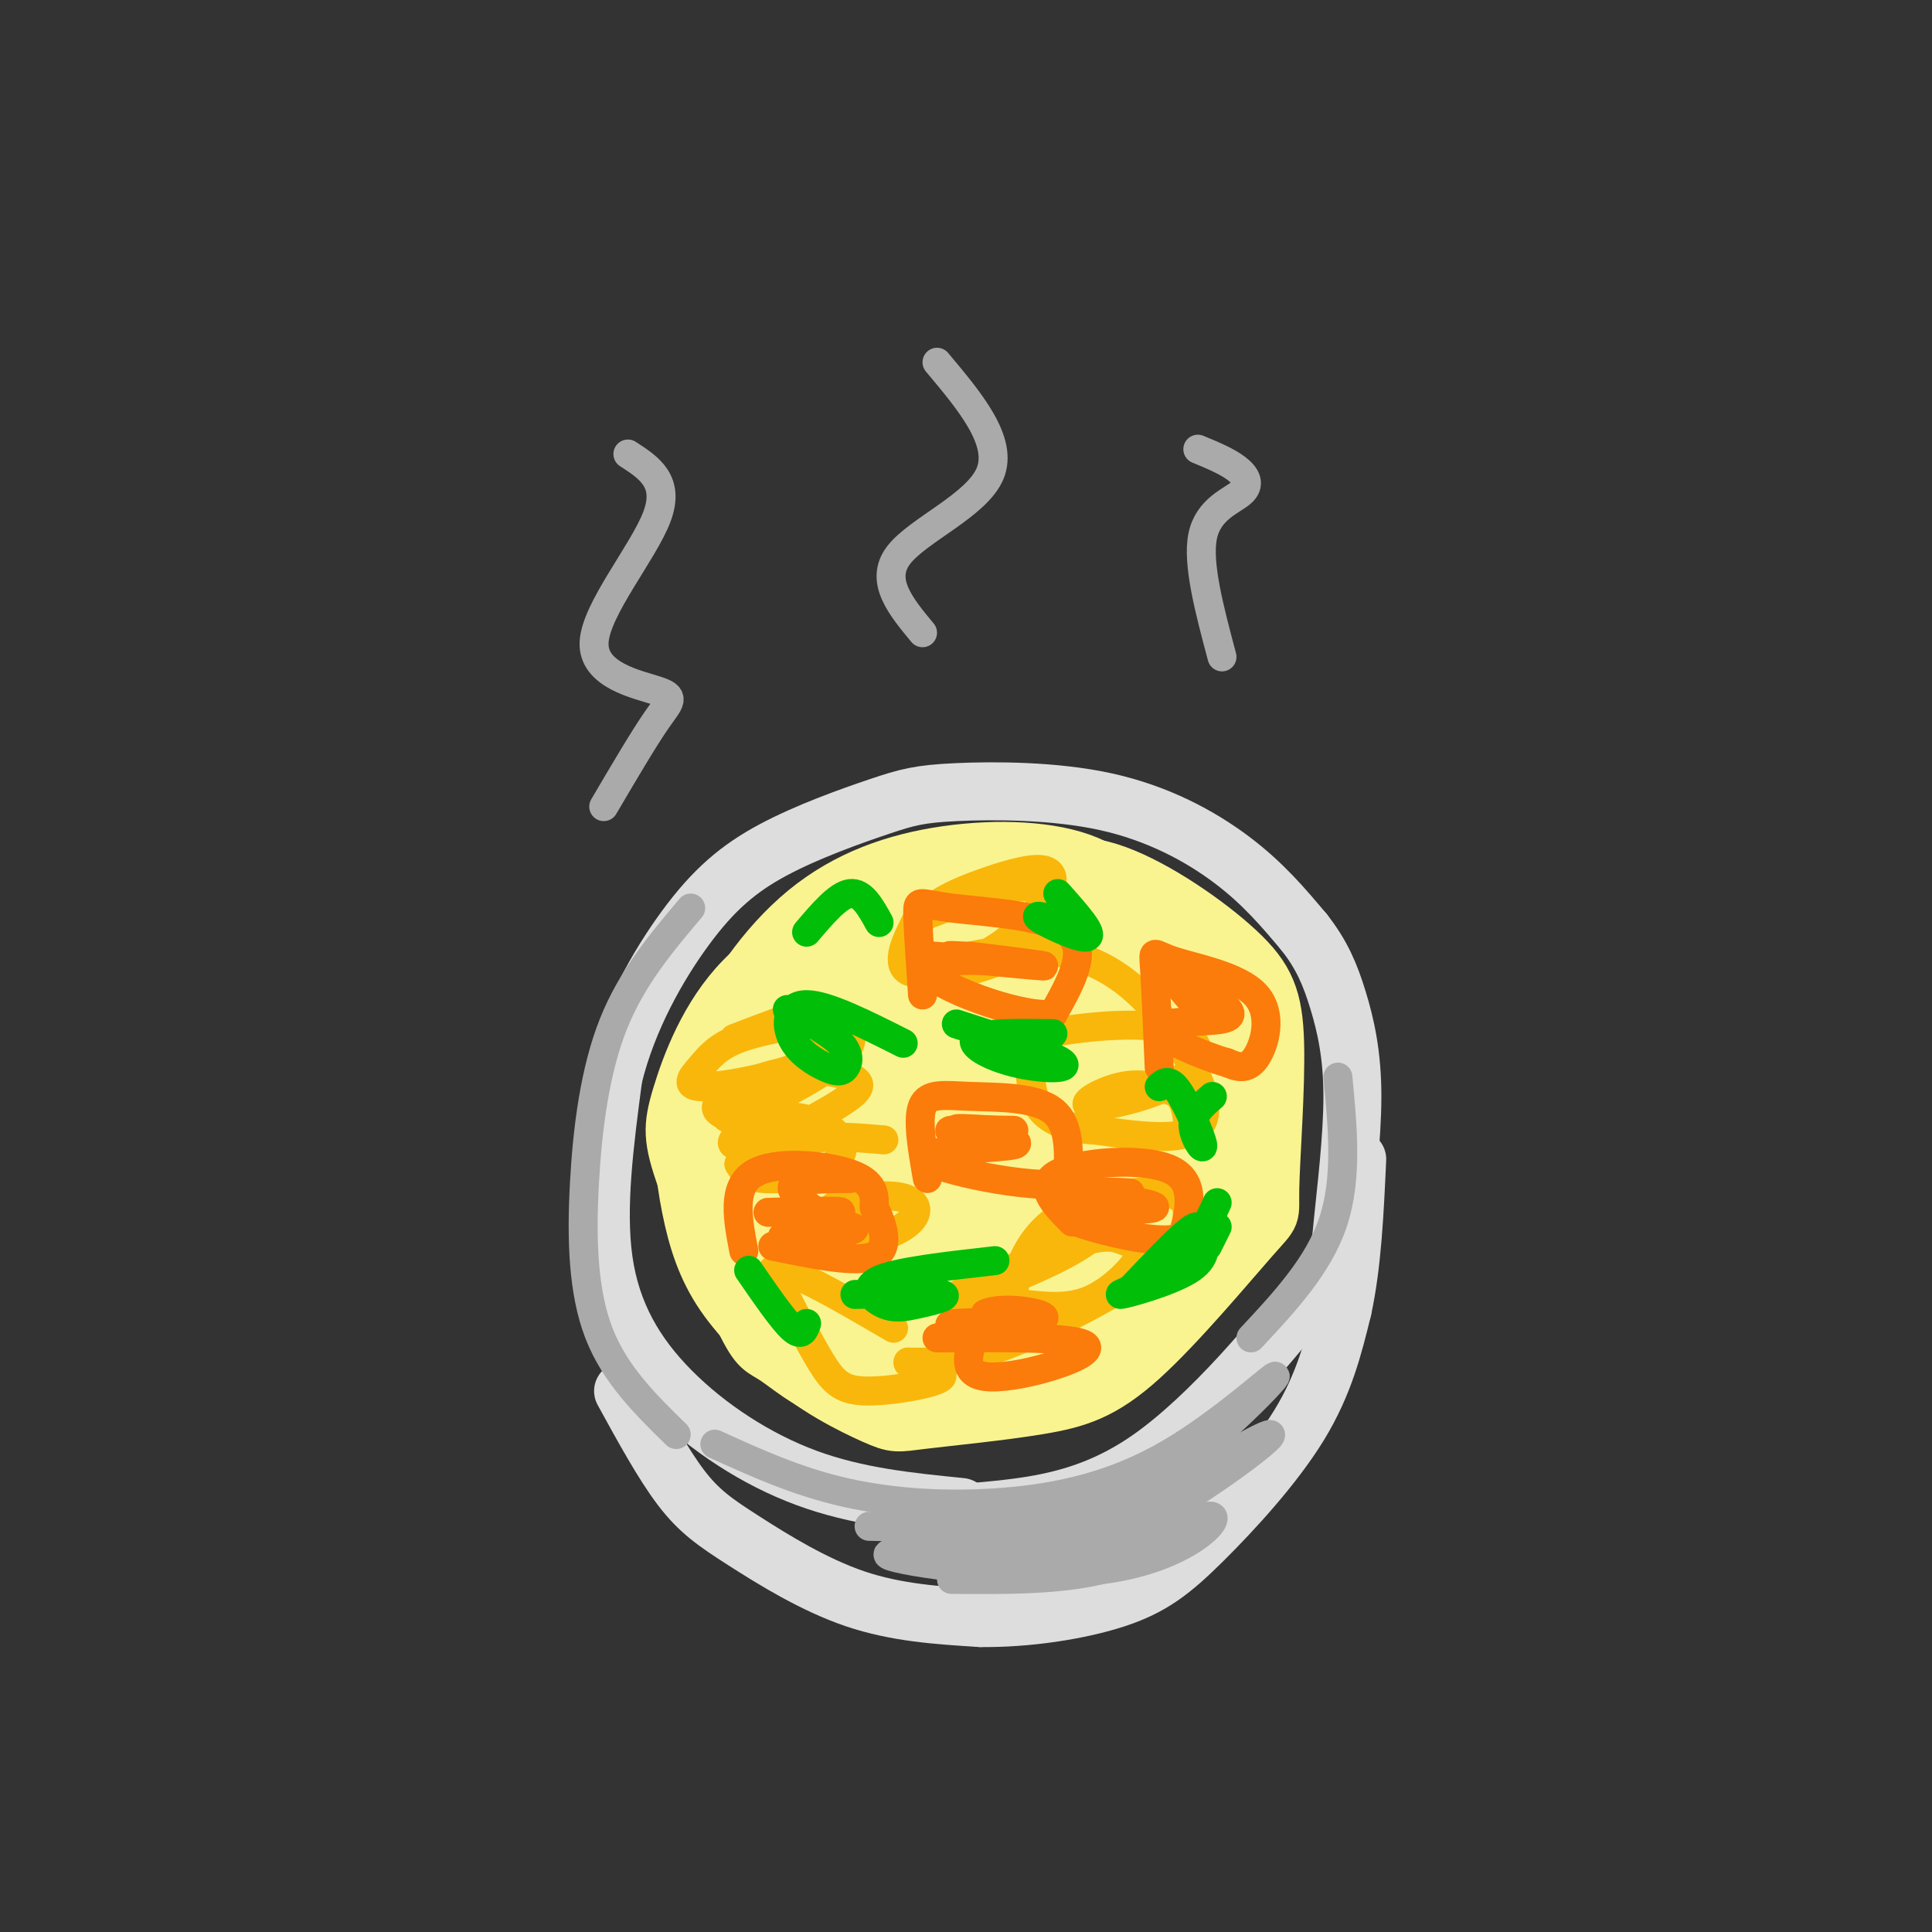 <svg viewBox='0 0 400 400' version='1.1' xmlns='http://www.w3.org/2000/svg' xmlns:xlink='http://www.w3.org/1999/xlink'><rect x="0" y="0" width="400" height="400" fill="#333333" stroke="none"/><g fill='none' stroke='rgb(221,221,221)' stroke-width='12' stroke-linecap='round' stroke-linejoin='round'><path d='M199,312c-10.786,-1.077 -21.571,-2.155 -32,-6c-10.429,-3.845 -20.500,-10.458 -28,-18c-7.500,-7.542 -12.429,-16.012 -14,-27c-1.571,-10.988 0.214,-24.494 2,-38'/><path d='M127,223c2.932,-12.063 9.261,-23.220 15,-31c5.739,-7.780 10.889,-12.185 18,-16c7.111,-3.815 16.182,-7.042 22,-9c5.818,-1.958 8.384,-2.649 16,-3c7.616,-0.351 20.281,-0.364 31,2c10.719,2.364 19.491,7.104 26,12c6.509,4.896 10.754,9.948 15,15'/><path d='M270,193c3.692,4.672 5.423,8.851 7,14c1.577,5.149 3.000,11.269 3,20c0.000,8.731 -1.423,20.072 -2,26c-0.577,5.928 -0.309,6.442 -7,15c-6.691,8.558 -20.340,25.159 -33,34c-12.660,8.841 -24.330,9.920 -36,11'/><path d='M202,313c-7.000,2.000 -6.500,1.500 -6,1'/><path d='M129,288c4.131,7.542 8.262,15.083 12,20c3.738,4.917 7.083,7.208 13,11c5.917,3.792 14.405,9.083 23,12c8.595,2.917 17.298,3.458 26,4'/><path d='M203,335c9.563,0.134 20.470,-1.531 28,-4c7.530,-2.469 11.681,-5.742 18,-12c6.319,-6.258 14.805,-15.502 20,-24c5.195,-8.498 7.097,-16.249 9,-24'/><path d='M278,271c2.000,-9.167 2.500,-20.083 3,-31'/></g>
<g fill='none' stroke='rgb(249,244,144)' stroke-width='12' stroke-linecap='round' stroke-linejoin='round'><path d='M183,286c-5.997,-0.001 -11.995,-0.001 -18,-5c-6.005,-4.999 -12.018,-14.996 -15,-25c-2.982,-10.004 -2.931,-20.014 0,-30c2.931,-9.986 8.744,-19.949 17,-27c8.256,-7.051 18.955,-11.189 28,-13c9.045,-1.811 16.435,-1.295 23,1c6.565,2.295 12.304,6.370 17,13c4.696,6.630 8.348,15.815 12,25'/><path d='M247,225c1.866,8.957 0.533,18.851 -2,25c-2.533,6.149 -6.264,8.554 -9,11c-2.736,2.446 -4.477,4.934 -13,7c-8.523,2.066 -23.827,3.711 -33,3c-9.173,-0.711 -12.214,-3.777 -16,-7c-3.786,-3.223 -8.315,-6.601 -12,-11c-3.685,-4.399 -6.524,-9.818 -8,-16c-1.476,-6.182 -1.587,-13.127 -2,-17c-0.413,-3.873 -1.128,-4.674 0,-8c1.128,-3.326 4.098,-9.179 8,-14c3.902,-4.821 8.737,-8.612 14,-11c5.263,-2.388 10.956,-3.374 17,-4c6.044,-0.626 12.441,-0.893 18,1c5.559,1.893 10.279,5.947 15,10'/><path d='M224,194c3.644,4.486 5.254,10.701 6,18c0.746,7.299 0.629,15.683 0,20c-0.629,4.317 -1.768,4.566 -5,8c-3.232,3.434 -8.556,10.054 -15,14c-6.444,3.946 -14.010,5.220 -18,6c-3.990,0.780 -4.406,1.068 -8,0c-3.594,-1.068 -10.365,-3.492 -14,-11c-3.635,-7.508 -4.135,-20.099 -2,-28c2.135,-7.901 6.903,-11.112 13,-13c6.097,-1.888 13.522,-2.451 18,-3c4.478,-0.549 6.009,-1.082 10,0c3.991,1.082 10.442,3.779 14,10c3.558,6.221 4.222,15.966 2,22c-2.222,6.034 -7.329,8.355 -13,11c-5.671,2.645 -11.906,5.613 -17,5c-5.094,-0.613 -9.047,-4.806 -13,-9'/><path d='M182,244c-2.929,-2.316 -3.752,-3.607 -4,-8c-0.248,-4.393 0.080,-11.890 2,-17c1.920,-5.110 5.431,-7.835 10,-10c4.569,-2.165 10.196,-3.771 15,-1c4.804,2.771 8.785,9.919 10,15c1.215,5.081 -0.335,8.096 -1,10c-0.665,1.904 -0.446,2.696 -6,3c-5.554,0.304 -16.881,0.118 -22,0c-5.119,-0.118 -4.031,-0.168 -5,-3c-0.969,-2.832 -3.994,-8.447 -4,-12c-0.006,-3.553 3.009,-5.045 8,-6c4.991,-0.955 11.959,-1.372 16,1c4.041,2.372 5.155,7.535 4,10c-1.155,2.465 -4.577,2.233 -8,2'/><path d='M197,228c-2.798,0.552 -5.793,0.932 -8,0c-2.207,-0.932 -3.628,-3.175 -4,-6c-0.372,-2.825 0.304,-6.231 4,-8c3.696,-1.769 10.412,-1.901 14,0c3.588,1.901 4.046,5.836 5,9c0.954,3.164 2.402,5.559 0,11c-2.402,5.441 -8.654,13.929 -16,18c-7.346,4.071 -15.786,3.725 -21,3c-5.214,-0.725 -7.201,-1.830 -9,-8c-1.799,-6.170 -3.410,-17.406 -2,-25c1.410,-7.594 5.841,-11.544 11,-16c5.159,-4.456 11.045,-9.416 18,-12c6.955,-2.584 14.977,-2.792 23,-3'/><path d='M212,191c7.901,-0.515 16.155,-0.302 23,2c6.845,2.302 12.283,6.693 16,12c3.717,5.307 5.715,11.531 7,18c1.285,6.469 1.857,13.182 0,20c-1.857,6.818 -6.143,13.741 -11,20c-4.857,6.259 -10.286,11.852 -16,16c-5.714,4.148 -11.713,6.849 -21,9c-9.287,2.151 -21.861,3.750 -31,2c-9.139,-1.750 -14.843,-6.849 -18,-9c-3.157,-2.151 -3.769,-1.353 -7,-8c-3.231,-6.647 -9.083,-20.741 -12,-29c-2.917,-8.259 -2.901,-10.685 -1,-17c1.901,-6.315 5.686,-16.519 13,-24c7.314,-7.481 18.157,-12.241 29,-17'/><path d='M183,186c8.539,-3.619 15.387,-4.165 22,-5c6.613,-0.835 12.991,-1.959 21,1c8.009,2.959 17.650,10.002 23,15c5.350,4.998 6.410,7.953 7,16c0.590,8.047 0.709,21.187 -1,30c-1.709,8.813 -5.246,13.299 -9,18c-3.754,4.701 -7.724,9.617 -15,14c-7.276,4.383 -17.857,8.234 -29,10c-11.143,1.766 -22.847,1.446 -29,1c-6.153,-0.446 -6.754,-1.017 -10,-4c-3.246,-2.983 -9.138,-8.377 -13,-14c-3.862,-5.623 -5.694,-11.475 -7,-18c-1.306,-6.525 -2.088,-13.721 -1,-20c1.088,-6.279 4.044,-11.639 7,-17'/><path d='M149,213c3.604,-5.232 9.113,-9.812 15,-14c5.887,-4.188 12.150,-7.985 20,-11c7.850,-3.015 17.286,-5.250 25,-7c7.714,-1.750 13.707,-3.016 22,0c8.293,3.016 18.886,10.315 25,16c6.114,5.685 7.748,9.756 8,19c0.252,9.244 -0.878,23.660 -1,30c-0.122,6.340 0.763,4.603 -4,10c-4.763,5.397 -15.175,17.929 -23,25c-7.825,7.071 -13.062,8.682 -21,10c-7.938,1.318 -18.577,2.342 -24,3c-5.423,0.658 -5.629,0.950 -10,-1c-4.371,-1.950 -12.908,-6.140 -19,-12c-6.092,-5.860 -9.741,-13.388 -12,-21c-2.259,-7.612 -3.130,-15.306 -4,-23'/><path d='M146,237c-0.960,-7.154 -1.360,-13.541 2,-22c3.360,-8.459 10.480,-18.992 19,-26c8.520,-7.008 18.440,-10.492 29,-12c10.560,-1.508 21.759,-1.042 29,2c7.241,3.042 10.524,8.658 14,14c3.476,5.342 7.144,10.409 9,21c1.856,10.591 1.901,26.704 1,37c-0.901,10.296 -2.746,14.773 -10,21c-7.254,6.227 -19.916,14.204 -30,17c-10.084,2.796 -17.589,0.409 -22,-1c-4.411,-1.409 -5.729,-1.842 -9,-7c-3.271,-5.158 -8.496,-15.043 -10,-25c-1.504,-9.957 0.713,-19.988 3,-26c2.287,-6.012 4.643,-8.006 7,-10'/><path d='M178,220c4.575,-4.577 12.512,-11.019 20,-14c7.488,-2.981 14.527,-2.501 20,0c5.473,2.501 9.381,7.021 11,14c1.619,6.979 0.950,16.415 1,21c0.050,4.585 0.818,4.318 -5,9c-5.818,4.682 -18.222,14.314 -28,18c-9.778,3.686 -16.929,1.428 -21,0c-4.071,-1.428 -5.061,-2.024 -7,-6c-1.939,-3.976 -4.827,-11.332 -5,-18c-0.173,-6.668 2.370,-12.648 8,-18c5.630,-5.352 14.346,-10.076 20,-12c5.654,-1.924 8.247,-1.048 11,-1c2.753,0.048 5.667,-0.733 10,1c4.333,1.733 10.084,5.978 12,13c1.916,7.022 -0.002,16.820 -1,22c-0.998,5.180 -1.076,5.741 -5,10c-3.924,4.259 -11.692,12.217 -17,16c-5.308,3.783 -8.154,3.392 -11,3'/><path d='M191,278c-5.865,0.197 -15.028,-0.812 -20,-3c-4.972,-2.188 -5.751,-5.557 -7,-8c-1.249,-2.443 -2.966,-3.962 -3,-10c-0.034,-6.038 1.616,-16.595 3,-22c1.384,-5.405 2.502,-5.659 7,-9c4.498,-3.341 12.374,-9.769 20,-12c7.626,-2.231 15.000,-0.263 19,0c4.000,0.263 4.625,-1.178 7,5c2.375,6.178 6.501,19.975 5,29c-1.501,9.025 -8.627,13.277 -13,16c-4.373,2.723 -5.993,3.918 -11,5c-5.007,1.082 -13.400,2.052 -20,1c-6.600,-1.052 -11.405,-4.125 -14,-10c-2.595,-5.875 -2.978,-14.552 -2,-20c0.978,-5.448 3.317,-7.667 5,-10c1.683,-2.333 2.709,-4.780 8,-9c5.291,-4.220 14.848,-10.213 24,-13c9.152,-2.787 17.901,-2.368 23,-1c5.099,1.368 6.550,3.684 8,6'/><path d='M230,213c2.497,2.380 4.740,5.330 6,8c1.260,2.670 1.536,5.062 1,11c-0.536,5.938 -1.886,15.424 -6,22c-4.114,6.576 -10.992,10.243 -16,12c-5.008,1.757 -8.145,1.603 -11,2c-2.855,0.397 -5.426,1.344 -10,-1c-4.574,-2.344 -11.150,-7.978 -14,-16c-2.850,-8.022 -1.972,-18.430 -2,-24c-0.028,-5.570 -0.961,-6.300 4,-11c4.961,-4.700 15.817,-13.370 24,-16c8.183,-2.630 13.693,0.779 17,2c3.307,1.221 4.410,0.255 6,7c1.590,6.745 3.666,21.201 1,30c-2.666,8.799 -10.072,11.939 -14,14c-3.928,2.061 -4.376,3.041 -10,3c-5.624,-0.041 -16.425,-1.104 -22,-3c-5.575,-1.896 -5.924,-4.626 -7,-7c-1.076,-2.374 -2.879,-4.393 -3,-9c-0.121,-4.607 1.439,-11.804 3,-19'/><path d='M177,218c1.193,-4.589 2.675,-6.563 8,-10c5.325,-3.437 14.493,-8.337 22,-10c7.507,-1.663 13.353,-0.090 17,1c3.647,1.090 5.094,1.695 6,7c0.906,5.305 1.272,15.308 1,21c-0.272,5.692 -1.183,7.073 -4,10c-2.817,2.927 -7.542,7.399 -13,10c-5.458,2.601 -11.649,3.329 -16,0c-4.351,-3.329 -6.861,-10.716 -8,-17c-1.139,-6.284 -0.906,-11.466 1,-15c1.906,-3.534 5.485,-5.421 9,-7c3.515,-1.579 6.965,-2.849 9,0c2.035,2.849 2.656,9.816 2,16c-0.656,6.184 -2.588,11.585 -7,15c-4.412,3.415 -11.303,4.842 -15,5c-3.697,0.158 -4.199,-0.955 -4,-4c0.199,-3.045 1.100,-8.023 2,-13'/><path d='M187,227c2.534,-4.662 7.870,-9.817 14,-12c6.130,-2.183 13.053,-1.392 17,-1c3.947,0.392 4.916,0.386 7,4c2.084,3.614 5.283,10.846 6,18c0.717,7.154 -1.049,14.228 -4,19c-2.951,4.772 -7.087,7.241 -13,9c-5.913,1.759 -13.603,2.806 -19,-2c-5.397,-4.806 -8.502,-15.467 -10,-21c-1.498,-5.533 -1.388,-5.937 0,-9c1.388,-3.063 4.053,-8.784 12,-13c7.947,-4.216 21.174,-6.927 28,-5c6.826,1.927 7.249,8.491 8,14c0.751,5.509 1.830,9.961 -3,13c-4.830,3.039 -15.570,4.664 -21,5c-5.430,0.336 -5.552,-0.618 -6,-3c-0.448,-2.382 -1.224,-6.191 -2,-10'/><path d='M201,233c-0.480,-2.447 -0.681,-3.563 1,-6c1.681,-2.437 5.244,-6.193 9,-8c3.756,-1.807 7.707,-1.663 10,-1c2.293,0.663 2.929,1.846 3,5c0.071,3.154 -0.424,8.278 -1,11c-0.576,2.722 -1.232,3.040 -5,3c-3.768,-0.040 -10.648,-0.440 -13,-2c-2.352,-1.560 -0.176,-4.280 2,-7'/></g>
<g fill='none' stroke='rgb(249,183,11)' stroke-width='6' stroke-linecap='round' stroke-linejoin='round'><path d='M152,215c7.003,-2.679 14.007,-5.359 17,-6c2.993,-0.641 1.977,0.755 2,3c0.023,2.245 1.086,5.339 -4,8c-5.086,2.661 -16.322,4.888 -21,5c-4.678,0.112 -2.798,-1.893 -1,-4c1.798,-2.107 3.514,-4.316 8,-6c4.486,-1.684 11.743,-2.842 19,-4'/><path d='M172,211c3.388,-0.931 2.359,-1.260 3,0c0.641,1.260 2.953,4.108 -1,8c-3.953,3.892 -14.172,8.827 -19,11c-4.828,2.173 -4.264,1.584 -5,1c-0.736,-0.584 -2.772,-1.162 -1,-3c1.772,-1.838 7.351,-4.936 13,-6c5.649,-1.064 11.367,-0.094 14,1c2.633,1.094 2.181,2.313 0,4c-2.181,1.687 -6.090,3.844 -10,6'/><path d='M166,233c-4.945,2.126 -12.309,4.442 -14,4c-1.691,-0.442 2.291,-3.643 6,-5c3.709,-1.357 7.146,-0.869 10,0c2.854,0.869 5.126,2.120 6,4c0.874,1.880 0.351,4.391 -3,6c-3.351,1.609 -9.529,2.317 -13,2c-3.471,-0.317 -4.236,-1.658 -5,-3'/><path d='M153,241c1.356,-1.578 7.244,-4.022 13,-5c5.756,-0.978 11.378,-0.489 17,0'/><path d='M173,253c-0.939,-1.435 -1.879,-2.871 1,-4c2.879,-1.129 9.576,-1.952 13,-1c3.424,0.952 3.576,3.679 0,6c-3.576,2.321 -10.879,4.234 -13,3c-2.121,-1.234 0.939,-5.617 4,-10'/><path d='M187,199c1.199,-3.656 2.399,-7.312 5,-10c2.601,-2.688 6.605,-4.406 11,-6c4.395,-1.594 9.182,-3.062 12,-3c2.818,0.062 3.668,1.654 2,5c-1.668,3.346 -5.852,8.447 -12,12c-6.148,3.553 -14.258,5.560 -17,4c-2.742,-1.560 -0.116,-6.686 1,-9c1.116,-2.314 0.724,-1.815 4,-3c3.276,-1.185 10.222,-4.053 15,-5c4.778,-0.947 7.389,0.026 10,1'/><path d='M218,185c1.589,1.163 0.561,3.570 -1,6c-1.561,2.430 -3.654,4.884 -8,7c-4.346,2.116 -10.944,3.893 -14,4c-3.056,0.107 -2.570,-1.458 2,-3c4.570,-1.542 13.225,-3.063 21,-2c7.775,1.063 14.670,4.709 21,12c6.330,7.291 12.094,18.226 10,23c-2.094,4.774 -12.047,3.387 -22,2'/><path d='M227,234c-6.034,-0.284 -10.119,-1.993 -12,-5c-1.881,-3.007 -1.556,-7.312 -2,-10c-0.444,-2.688 -1.656,-3.759 4,-5c5.656,-1.241 18.178,-2.653 25,-1c6.822,1.653 7.942,6.371 3,10c-4.942,3.629 -15.946,6.169 -19,6c-3.054,-0.169 1.842,-3.048 6,-4c4.158,-0.952 7.579,0.024 11,1'/><path d='M243,226c2.333,1.333 2.667,4.167 3,7'/><path d='M232,249c-1.826,3.306 -3.651,6.611 -12,11c-8.349,4.389 -23.220,9.860 -23,9c0.220,-0.860 15.531,-8.051 24,-11c8.469,-2.949 10.095,-1.656 12,-1c1.905,0.656 4.090,0.677 3,3c-1.090,2.323 -5.454,6.950 -10,9c-4.546,2.050 -9.273,1.525 -14,1'/><path d='M212,270c-2.675,-0.795 -2.363,-3.282 -1,-7c1.363,-3.718 3.775,-8.667 10,-12c6.225,-3.333 16.262,-5.051 21,-4c4.738,1.051 4.177,4.869 3,8c-1.177,3.131 -2.971,5.574 -10,10c-7.029,4.426 -19.294,10.836 -28,14c-8.706,3.164 -13.853,3.082 -19,3'/><path d='M188,282c-0.573,0.927 7.496,1.743 7,3c-0.496,1.257 -9.557,2.954 -15,3c-5.443,0.046 -7.270,-1.558 -10,-6c-2.730,-4.442 -6.365,-11.721 -10,-19'/><path d='M160,263c2.500,-1.167 13.750,5.417 25,12'/></g>
<g fill='none' stroke='rgb(251,123,11)' stroke-width='6' stroke-linecap='round' stroke-linejoin='round'><path d='M154,259c-1.267,-6.600 -2.533,-13.200 2,-16c4.533,-2.800 14.867,-1.800 20,0c5.133,1.800 5.067,4.400 5,7'/><path d='M181,250c1.711,3.400 3.489,8.400 0,10c-3.489,1.600 -12.244,-0.200 -21,-2'/><path d='M159,251c8.006,-0.208 16.012,-0.417 15,0c-1.012,0.417 -11.042,1.458 -11,2c0.042,0.542 10.155,0.583 13,1c2.845,0.417 -1.577,1.208 -6,2'/><path d='M170,256c-3.205,0.232 -8.218,-0.186 -8,0c0.218,0.186 5.667,0.978 9,1c3.333,0.022 4.551,-0.725 2,-3c-2.551,-2.275 -8.872,-6.079 -9,-8c-0.128,-1.921 5.936,-1.961 12,-2'/><path d='M222,253c-3.756,-3.800 -7.511,-7.600 -3,-10c4.511,-2.400 17.289,-3.400 23,-1c5.711,2.400 4.356,8.200 3,14'/><path d='M245,256c-3.431,1.888 -13.507,-0.391 -19,-2c-5.493,-1.609 -6.402,-2.549 -2,-3c4.402,-0.451 14.115,-0.415 15,-1c0.885,-0.585 -7.057,-1.793 -15,-3'/><path d='M224,247c0.452,-0.464 9.083,-0.125 10,0c0.917,0.125 -5.881,0.036 -8,0c-2.119,-0.036 0.440,-0.018 3,0'/><path d='M191,206c-0.482,-7.024 -0.964,-14.048 -1,-17c-0.036,-2.952 0.375,-1.833 7,-1c6.625,0.833 19.464,1.381 24,5c4.536,3.619 0.768,10.310 -3,17'/><path d='M218,210c-7.491,0.697 -24.719,-6.061 -26,-9c-1.281,-2.939 13.386,-2.061 16,-2c2.614,0.061 -6.825,-0.697 -10,-1c-3.175,-0.303 -0.088,-0.152 3,0'/><path d='M201,198c5.214,0.583 16.750,2.042 15,2c-1.750,-0.042 -16.786,-1.583 -22,-2c-5.214,-0.417 -0.607,0.292 4,1'/><path d='M192,244c-1.065,-6.113 -2.131,-12.226 -1,-15c1.131,-2.774 4.458,-2.208 10,-2c5.542,0.208 13.298,0.060 17,3c3.702,2.940 3.351,8.970 3,15'/><path d='M221,245c-7.392,1.322 -27.373,-2.872 -29,-5c-1.627,-2.128 15.100,-2.188 18,-3c2.900,-0.812 -8.029,-2.375 -11,-3c-2.971,-0.625 2.014,-0.313 7,0'/><path d='M206,234c2.560,0.012 5.458,0.042 3,0c-2.458,-0.042 -10.274,-0.155 -12,0c-1.726,0.155 2.637,0.577 7,1'/><path d='M240,221c-0.370,-8.652 -0.740,-17.305 -1,-21c-0.260,-3.695 -0.410,-2.434 4,-1c4.410,1.434 13.380,3.040 17,7c3.620,3.960 1.892,10.274 0,13c-1.892,2.726 -3.946,1.863 -6,1'/><path d='M254,220c-4.890,-1.360 -14.116,-5.260 -14,-7c0.116,-1.740 9.572,-1.320 13,-2c3.428,-0.680 0.826,-2.461 -1,-4c-1.826,-1.539 -2.876,-2.838 -3,-2c-0.124,0.838 0.679,3.811 0,4c-0.679,0.189 -2.839,-2.405 -5,-5'/><path d='M244,204c-0.833,-0.833 -0.417,-0.417 0,0'/><path d='M194,277c15.422,-0.111 30.844,-0.222 31,2c0.156,2.222 -14.956,6.778 -21,6c-6.044,-0.778 -3.022,-6.889 0,-13'/><path d='M204,272c3.857,-1.821 13.500,0.125 12,1c-1.500,0.875 -14.143,0.679 -18,1c-3.857,0.321 1.071,1.161 6,2'/></g>
<g fill='none' stroke='rgb(1,190,9)' stroke-width='6' stroke-linecap='round' stroke-linejoin='round'><path d='M163,209c4.469,2.423 8.938,4.845 11,7c2.062,2.155 1.715,4.041 1,5c-0.715,0.959 -1.800,0.989 -4,0c-2.200,-0.989 -5.515,-2.997 -7,-6c-1.485,-3.003 -1.138,-7.001 3,-7c4.138,0.001 12.069,4.000 20,8'/><path d='M198,212c10.095,3.238 20.190,6.476 22,8c1.810,1.524 -4.667,1.333 -10,0c-5.333,-1.333 -9.524,-3.810 -8,-5c1.524,-1.190 8.762,-1.095 16,-1'/><path d='M177,268c8.008,-0.193 16.016,-0.386 18,0c1.984,0.386 -2.056,1.351 -5,2c-2.944,0.649 -4.793,0.982 -7,0c-2.207,-0.982 -4.774,-3.281 -1,-5c3.774,-1.719 13.887,-2.860 24,-4'/><path d='M234,267c4.774,-5.021 9.549,-10.041 12,-12c2.451,-1.959 2.579,-0.856 3,1c0.421,1.856 1.133,4.467 -3,7c-4.133,2.533 -13.113,4.990 -14,5c-0.887,0.010 6.318,-2.426 11,-6c4.682,-3.574 6.841,-8.287 9,-13'/><path d='M240,225c1.042,-0.905 2.083,-1.810 4,1c1.917,2.810 4.708,9.333 5,11c0.292,1.667 -1.917,-1.524 -2,-4c-0.083,-2.476 1.958,-4.238 4,-6'/><path d='M167,193c3.250,-3.833 6.500,-7.667 9,-8c2.500,-0.333 4.250,2.833 6,6'/><path d='M219,185c3.822,4.289 7.644,8.578 6,9c-1.644,0.422 -8.756,-3.022 -10,-4c-1.244,-0.978 3.378,0.511 8,2'/><path d='M155,263c3.500,5.083 7.000,10.167 9,12c2.000,1.833 2.500,0.417 3,-1'/><path d='M250,258c0.000,0.000 2.000,-4.000 2,-4'/></g>
<g fill='none' stroke='rgb(170,170,170)' stroke-width='6' stroke-linecap='round' stroke-linejoin='round'><path d='M148,299c8.489,3.868 16.978,7.735 27,10c10.022,2.265 21.578,2.927 33,2c11.422,-0.927 22.711,-3.444 34,-10c11.289,-6.556 22.578,-17.150 22,-16c-0.578,1.150 -13.022,14.043 -24,21c-10.978,6.957 -20.489,7.979 -30,9'/><path d='M210,315c-13.645,1.560 -32.759,0.960 -30,1c2.759,0.040 27.391,0.721 39,1c11.609,0.279 10.194,0.157 18,-5c7.806,-5.157 24.832,-15.350 26,-15c1.168,0.350 -13.524,11.243 -24,17c-10.476,5.757 -16.738,6.379 -23,7'/><path d='M216,321c-13.032,0.917 -34.112,-0.290 -32,1c2.112,1.290 27.415,5.078 44,3c16.585,-2.078 24.453,-10.022 23,-11c-1.453,-0.978 -12.226,5.011 -23,11'/><path d='M228,325c-9.000,2.167 -20.000,2.083 -31,2'/><path d='M143,188c-6.089,7.208 -12.179,14.417 -16,24c-3.821,9.583 -5.375,21.542 -6,33c-0.625,11.458 -0.321,22.417 3,31c3.321,8.583 9.661,14.792 16,21'/><path d='M277,223c1.000,10.500 2.000,21.000 -1,30c-3.000,9.000 -10.000,16.500 -17,24'/><path d='M125,167c4.142,-7.045 8.284,-14.089 11,-18c2.716,-3.911 4.006,-4.687 0,-6c-4.006,-1.313 -13.309,-3.161 -13,-10c0.309,-6.839 10.231,-18.668 13,-26c2.769,-7.332 -1.616,-10.166 -6,-13'/><path d='M191,131c-4.467,-5.378 -8.933,-10.756 -5,-16c3.933,-5.244 16.267,-10.356 19,-17c2.733,-6.644 -4.133,-14.822 -11,-23'/><path d='M253,136c-2.577,-9.673 -5.155,-19.345 -4,-25c1.155,-5.655 6.042,-7.292 8,-9c1.958,-1.708 0.988,-3.488 -1,-5c-1.988,-1.512 -4.994,-2.756 -8,-4'/></g>
</svg>
